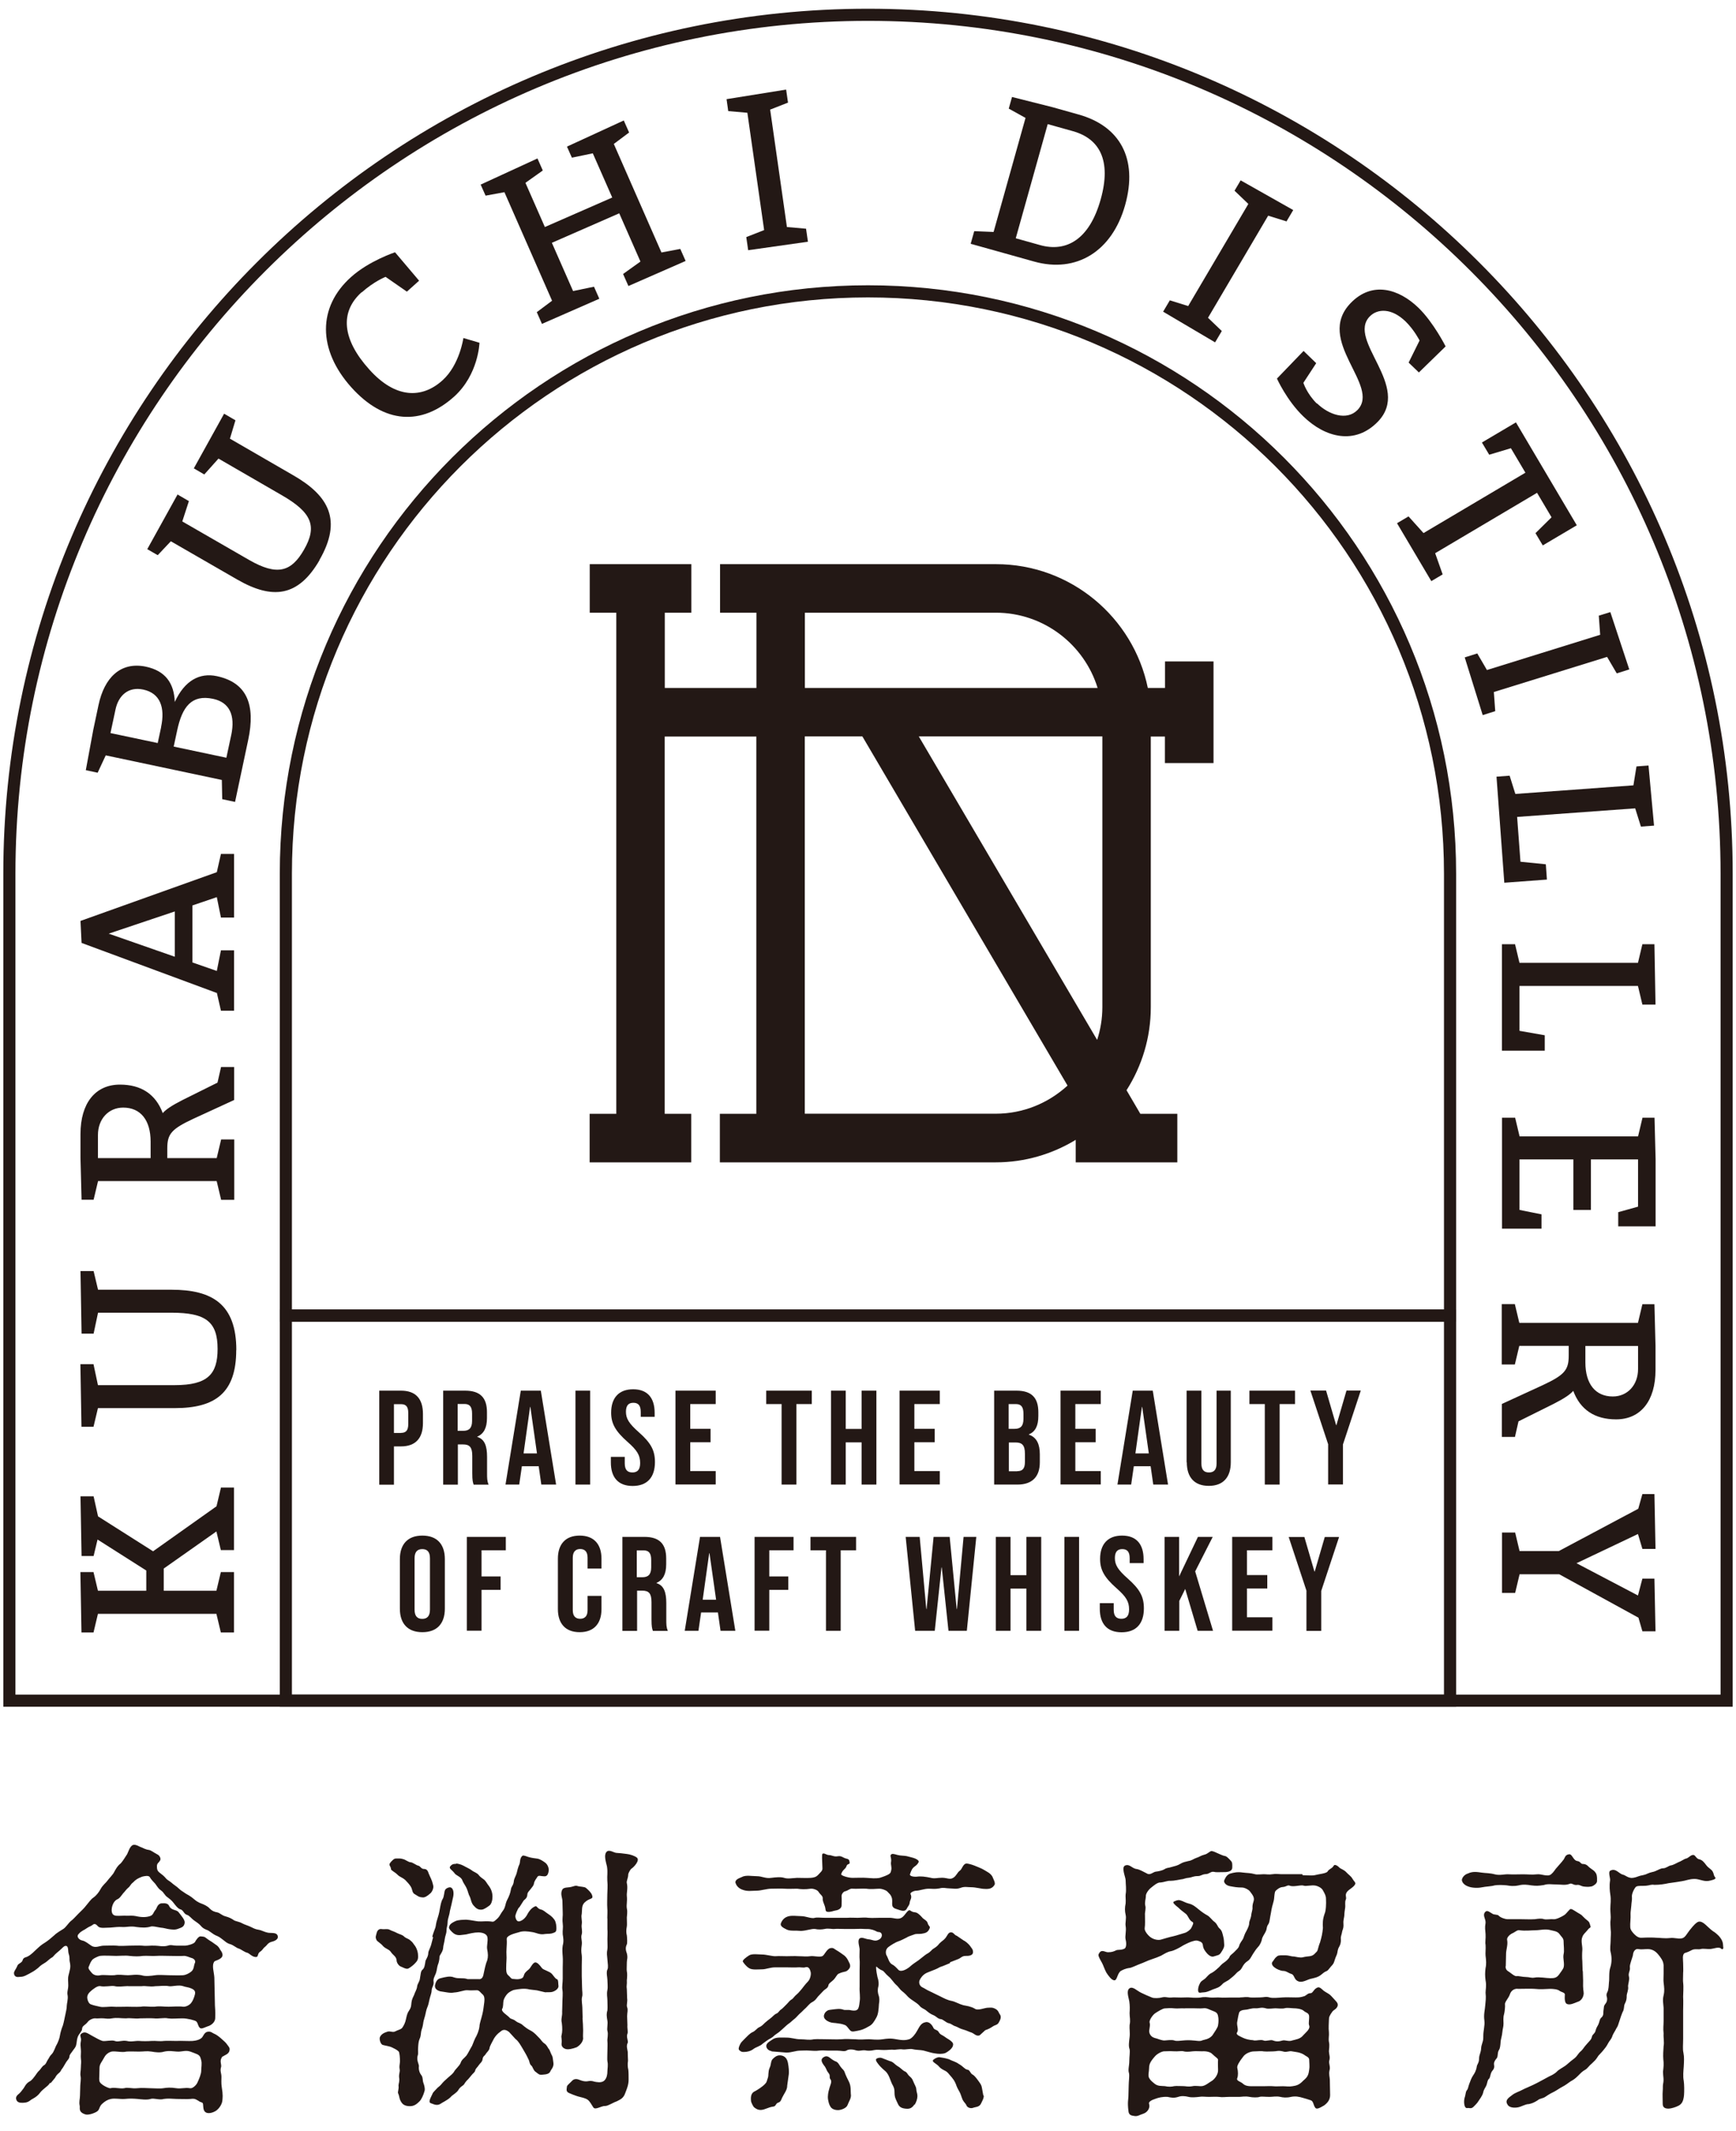 <svg xmlns="http://www.w3.org/2000/svg" width="176" height="216" viewBox="0 0 176 216">
    <path d="M5.12,211.02c-.14.23-.17.29-.46.52-.17.14-.52.43-.6.57-.2.26-.4.43-.77.63-.2.09-.34.32-.75.37-.26.03-.66.06-.82-.17-.17-.26-.09-.46.09-.63.29-.23.34-.34.52-.57.14-.14.26-.54.63-.75.29-.14.46-.43.6-.6.17-.23.26-.4.43-.54.14-.14.29-.43.46-.52.23-.14.2-.23.4-.57.14-.17.14-.32.4-.57.23-.23.37-.77.49-.94.11-.2.29-.6.34-.96.03-.2.14-.63.29-.99.11-.34.17-.75.23-.99.08-.43.17-.69.17-1.02,0-.2.14-.66.09-1.02-.09-.4.06-.6.06-1.05,0-.4-.06-.69.03-1.02.12-.54.26-.79.12-1.37-.06-.26.03-.34-.09-.75-.12-.31,0-.77-.26-.85-.17-.03-.29.09-.46.26-.2.2-.29.26-.49.43-.29.23-.37.43-.52.49-.14.06-.52.43-.63.49-.26.17-.43.23-.77.57-.4.32-.52.37-.88.57-.2.09-.52.32-.88.32-.17,0-.46.11-.63-.17-.14-.37.09-.43.32-.99.09-.2.46-.26.52-.54.09-.29.34-.26.52-.37.34-.17.66-.52.88-.72.37-.34.46-.43.88-.69.23-.14.66-.49.91-.72.29-.29.77-.54.94-.66.23-.14.52-.6.75-.79.23-.17.46-.43.79-.77.26-.26.57-.54.75-.79.23-.26.49-.66.75-.82.32-.23.57-.57.72-.85.23-.43.54-.63.69-.85.14-.2.57-.63.69-.88.09-.17.32-.63.66-.88.17-.17.4-.54.66-.94.11-.2.29-.88.63-.94.14-.03.32,0,.63.17.37.14.57.29.94.34.23.03.49.26.82.43.32.14.4.46.34.6-.17.32-.34.29-.34.63,0,.29.03.46.29.66.29.23.43.32.63.57.14.17.32.23.52.4.32.29.52.37.79.63.2.2.43.32.75.54.43.23.63.4.77.52.2.17.43.34.77.46.2.06.66.29.79.46.32.32.52.37.82.43.26.06.46.31.82.4.34.09.63.23.82.37.17.14.52.14.88.34.26.14.52.2.82.34.26.12.46.26.88.32.23.03.57.23.91.29.43.06.88-.06.99.34.09.4-.46.54-.69.6-.34.12-.4.34-.6.49-.2.14-.23.32-.49.49-.29.17-.17.52-.4.54-.4.03-.69-.37-.91-.43-.29-.06-.6-.34-.88-.43-.23-.06-.52-.34-.82-.43-.4-.11-.49-.26-.77-.46-.34-.26-.37-.29-.77-.46-.2-.09-.49-.34-.75-.49-.23-.09-.49-.17-.75-.49-.14-.17-.49-.4-.69-.54-.23-.17-.46-.49-.69-.54-.34-.11-.34-.49-.69-.57-.23-.06-.52-.46-.63-.6-.23-.32-.49-.49-.63-.6-.32-.2-.37-.49-.66-.69-.26-.17-.37-.37-.6-.69-.12-.14-.43-.43-.54-.66-.14-.23-.57-.11-.79-.06-.49.2-.6.26-.94.6-.26.2-.26.37-.49.54-.2.17-.34.4-.49.54-.17.2-.34.52-.63.63-.43.23-.54.85-.54,1.05,0,.46.2.57.46.6s.85-.03,1.08,0c.29,0,.57-.03.88.03.6.14,1.08.14,1.48,0,.34-.11.29-.34.57-.66.09-.09.17-.6.6-.63.43-.03.66.03.77.29.23.46.75.32.96.63.26.34.66.77.6,1.08-.06.4-.34.46-.63.57-.34.14-.6.09-.88.06-.31-.03-.54-.14-.96-.17-.43-.09-.77-.14-.91-.12-.52.17-1.02.12-1.51.06-.6-.12-.96.03-1.45,0-.4-.03-.79.03-1.19.06-.49,0-1.02.11-1.25-.12-.09-.08-.29-.4-.57-.14-.14.12-.32.14-.6.34-.17.14-.54.26-.77.54-.32.29.03.63.34.69.32.06.63.34.91.52.43.29.85,0,1.28,0,.57,0,.82-.03,1.31,0,.37.06.94,0,1.28,0,.49,0,.97-.03,1.31,0,.49.06.77-.03,1.31,0,.32,0,.77.14,1.28,0,.29-.12.54,0,.88,0h.88c.2,0,.88-.17.99-.37.08-.17.37-.6.57-.57.26.03.37,0,.6.2.29.23.49.31.72.49s.43.23.63.6c.06.14.2.23.26.49.12.54-.75.66-.82.77-.29.4-.03,1.05,0,1.62l.03,1.4c0,.49.03.82.03,1.42.06.79.03,1.02.03,1.28,0,.34-.26.63-.6.79-.37.11-.77.37-.94.23-.23-.2-.17-.43-.37-.66-.11-.12-.91-.32-1.4-.32-.57,0-1.08.06-1.48,0-.37-.09-.99.06-1.42,0-.37-.03-1.02,0-1.42,0-.54.06-.91-.06-1.42,0-.57,0-.88-.09-1.42,0-.29.06-.54.03-.82,0-.37-.03-.63.03-.85,0s-.63.14-.79.37c-.26.34-.57.37-.57.72,0,.2-.32.49-.43.77-.12.32-.09.54-.17.85-.06.26-.26.43-.34.57-.17.26-.32.37-.34.57,0,.23-.17.34-.32.57l-.34.57c-.26.32-.17.34-.37.52-.14.12-.29.23-.43.52l-.43.52-.08.02ZM22.59,208.4c-.4.43-.12.79-.17,1.08-.14.43.03.63.03,1.02,0,.23-.03.66.03,1.02.14.85.09,1.08.06,1.42-.06.43-.4.82-.6.97-.34.23-.75.32-.99.23-.4-.14-.32-.63-.37-.91-.06-.2-.2-.09-.49-.32-.37-.23-.49-.2-.79-.17s-1.02,0-1.39,0c-.52-.03-.94-.06-1.31,0-.43.14-1.02-.12-1.34,0-.37.12-.97.03-1.31,0-.37-.03-.77-.06-1.31,0-.54.03-.96-.09-1.4,0-.31.06-.6.23-.88.49-.34.31-.23.6-.54.79-.26.17-.85.37-1.14.29-.79-.23-.54-.69-.6-.88-.09-.43.03-.66.03-1.05,0-.2.03-.77.03-.99,0-.2.09-.66.03-.96-.06-.29.03-.54.03-.91,0-.32.06-.46,0-.91-.03-.2.03-.63,0-.85-.03-.34-.06-.6,0-.88.09-.37-.2-.6.06-.77.37-.26.6-.03,1.08.23.37.2.75.43,1.05.52.29.06.94-.12,1.25,0,.32.14.72-.09,1.22,0,.43.12.91-.03,1.25,0s.88.03,1.25,0c.46-.03.79.06,1.25,0,.32-.03.88,0,1.25,0,.49-.03,1.31.03,1.68,0s.77-.14.96-.37c.12-.14.23-.54.6-.57.32-.03.43.14.6.2.23.09.49.29.72.49.29.26.49.43.6.6.26.34.26.37.26.49,0,.52-.52.57-.69.75v-.02ZM12.99,201.3c-.37,0-1.02.11-1.39,0-.32-.06-1.02.11-1.45,0-.32-.03-.69.32-.82.4-.32.26-.57.54-.46.94.03.14.14.46.37.52.32.12.63.17.88.23.32.09.91-.03,1.37,0,.34.03.82,0,1.4,0,.4,0,.79.03,1.39,0,.4-.08.82.03,1.4,0,.52-.08.82,0,1.42,0,.29,0,1.11-.06,1.45,0,.34.03.69-.2.82-.37.17-.2.32-.57.4-.91.03-.2.03-.4-.37-.57-.32-.14-.6-.14-.82-.23-.46-.17-1.17.06-1.45,0-.43-.09-.94,0-1.37,0-.6.09-.96-.06-1.4,0h-1.37,0ZM10.16,200.2c.37-.06.85.03,1.42,0,.52-.11.91,0,1.39,0,.37,0,.79-.11,1.37,0,.4.14.99.06,1.4,0,.4-.06.99,0,1.37,0s.96.03,1.45,0c.32-.03.6-.2.79-.34.34-.23.29-.66.4-.88.14-.26-.11-.49-.37-.54-.2-.06-.52-.23-.79-.2-.29.03-.94,0-1.42,0s-.91-.03-1.34,0c-.32.03-.97-.03-1.34,0-.4.06-.82.06-1.37,0-.37-.06-.99,0-1.34,0-.37,0-1.22-.06-1.65,0-.17.03-.6.23-.75.37-.2.23-.26.43-.4.77-.06.17.2.43.34.6.26.29.66.26.82.23h0ZM20.05,208.23c-.32-.14-.6-.23-.75-.29-.49-.17-.85.03-1.34,0-.46-.03-.79-.11-1.31,0-.43.14-.94.06-1.28,0-.54-.08-.75,0-1.28,0-.34,0-.97-.03-1.28,0-.43.12-1.11-.08-1.51,0-.23.06-.54.23-.72.57-.26.49-.49.69-.49,1.08s-.03.75-.03,1.11c0,.29.06.4.37.63.26.17.63.34.77.32.4-.12.94.08,1.4,0,.34-.12.77.06,1.31,0,.52-.06.96,0,1.31,0,.37,0,.99.06,1.34,0,.34-.06.77-.09,1.31,0,.49.08.88-.09,1.39,0,.26.06.66-.32.77-.6.17-.37.37-.85.37-1.17,0-.29.09-.77,0-1.05-.06-.23-.09-.46-.37-.6h.02Z" style="fill:#231815;stroke-width:0px"/>
    <path d="M38.18,195.93c.09-.34.29-.46.57-.4.26.03.54-.06.75.06.26.14.4.14.77.34.29.14.52.17.69.34s.43.23.57.34c.2.17.26.2.43.46.34.4.43.88.43,1.22,0,.4-.14.52-.4.79-.17.17-.52.43-.66.46-.23.03-.43-.12-.72-.23-.2-.09-.4-.4-.4-.6-.03-.43-.37-.54-.57-.85-.17-.29-.54-.32-.82-.63-.17-.23-.54-.43-.63-.57-.17-.32-.08-.43,0-.75h0ZM43.82,196.33c.06-.29.2-.63.32-.96.06-.2.06-.46.17-.77.11-.37.2-.6.29-1.16.06-.32.12-.72.29-.99.14-.23.14-.72.23-.88.06-.17.43-.34.6-.26.23.11.31.49.23.91s-.26,1.14-.34,1.48c-.06.49-.23.77-.23,1.14,0,.32-.11.52-.11.79,0,.37-.14.57-.17.85-.06.46-.17.72-.17.94-.03.4-.34.72-.37.88,0,.34-.09.66-.17.85-.09.26-.09.54-.2.85-.12.32-.29.54-.23.88.03.37-.17.49-.2.85,0,.29-.14.57-.2.85-.09.4-.14.66-.23.85-.12.26-.17.63-.23.85-.09.29-.2.69-.2.82-.06.43-.14.52-.2.79-.06.37-.03.49-.17.79-.09.2-.12.49-.14.82-.03.37.03.63-.03.79-.17.49.11.91.11,1.11-.06.43.12.77.23.91.2.23.12.54.23.82.06.17.17.49.12.77-.12.46-.34.91-.52,1.08-.26.26-.52.49-.97.49-.4,0-.69-.12-.85-.37-.26-.37-.2-.63-.34-.91-.09-.17.09-.4.03-.82,0-.17.14-.46.06-.82-.03-.34.11-.63.06-.79-.06-.34,0-.43.03-.82,0-.29-.03-.91-.14-1.02-.17-.17-.49-.32-.66-.4-.29-.14-.66-.17-.96-.26-.23-.09-.37-.63-.26-.82.12-.23.34-.4.75-.52.29-.09.54.11.79-.03s.52-.17.69-.34c.17-.23.32-.52.4-.91.06-.26.11-.57.29-.82.23-.34.23-.49.26-.82.06-.49.23-.66.29-.85.06-.23.26-.49.29-.82.03-.29.26-.46.29-.85.08-.4.06-.69.26-.85.2-.17.23-.46.29-.85.03-.17.29-.46.29-.85,0-.17.23-.57.29-.82l.2-.77-.07-.03ZM39.58,188.77c.12-.12.34-.4.54-.4.32,0,.46-.03.75.06.26.06.54.32.77.32.17,0,.6.32.75.34.26.06.29.34.6.34.23,0,.37.12.46.43.2.49.34.66.46,1.2.11.34-.17.77-.29.85-.32.29-.57.43-.79.4-.43-.03-.49-.17-.77-.32-.29-.14-.23-.46-.4-.75-.11-.2-.4-.52-.57-.69-.34-.29-.54-.29-.79-.54-.29-.29-.66-.43-.66-.57,0-.29-.32-.4-.03-.69h0ZM52.62,193.31c-.14.2-.4.77-.37.96.06.34.2.52.43.46.32-.08.63-.37.82-.77.14-.23.34-.57.77-.75.17-.06.2.23.54.32.31.06.49.29.77.46.37.23.54.46.66.63.14.26.17.6.17.82,0,.43-.14.4-.46.52-.31.06-.43.03-.69.06-.57.11-.88-.14-1.34-.2-.4-.06-.88-.14-1.34.03-.2.06-.85.2-1.11.46-.17.14-.06.34-.09.69,0,.26-.06.77-.03,1.16.03.32-.03.77-.03,1.25,0,.17-.03.6.2.79s.29.37.46.37c.29.03.49.06.75,0,.34-.09.32-.2.43-.49.06-.14.26-.32.4-.43.23-.14.43-.75.72-.75.2,0,.43.26.66.57.14.2.77.32,1.02.6.2.23.34.49.52.54.14.03.11.54.14.66.03.2-.17.46-.57.6-.26.09-.6.03-.77.06l-.85-.2-.75-.09c-.49-.14-1.14-.03-1.48.03-.26.03-.6.26-.72.37-.2.2-.37.49-.43.72-.06.26,0,.63-.14.85-.14.29.57.66.77.91.09.12.37.12.6.32.26.2.26.12.6.32.37.32.6.49.94.66.37.2.63.52.88.77.14.14.26.37.49.52.29.2.34.46.46.57.11.14.14.34.31.66.09.14.09.4.14.69.09.46-.26.77-.29.88-.11.29-.4.34-.82.37-.37.03-.37-.06-.69-.29-.23-.14-.29-.52-.43-.63-.2-.14-.17-.46-.32-.69-.14-.32-.32-.63-.57-1.05-.23-.37-.4-.72-.72-.96l-.66-.72c-.23-.17-.52-.32-.82-.06-.4.29-.54.49-.69.72-.2.4-.43.75-.46.99-.03.23-.26.4-.37.57-.14.26-.29.2-.34.57-.03.26-.29.43-.37.57-.17.26-.32.34-.37.54-.03.2-.23.29-.4.52-.14.17-.32.4-.46.52-.29.32-.2.37-.43.52-.17.12-.29.2-.46.49-.14.2-.46.4-.63.54-.23.26-.37.34-.75.57-.31.14-.43.34-.77.34-.2,0-.37-.09-.6-.17-.31-.11,0-.57.17-.96.06-.17.26-.32.43-.52.11-.14.26-.2.43-.4.26-.32.37-.4.72-.72.29-.26.49-.37.66-.69.09-.14.49-.52.6-.77.11-.37.37-.49.6-.77.17-.23.4-.72.49-.85.11-.14.2-.49.4-.91.17-.29.37-.72.43-1.2,0-.26.17-.72.29-1.22.09-.34.14-.79.2-1.25.03-.29.03-.63-.2-.79-.14-.12-.32-.4-.54-.4-.29,0-.66.03-.96,0-.37-.03-.79.2-1.37.23-.4.09-.91-.06-1.4-.12-.49-.14-.57-.4-.52-.66.06-.23.17-.57.52-.66.57-.14.99-.26,1.4-.09.52.17.88,0,1.37.17h1.08c.43.08.52-.32.57-.63.06-.26.17-.88.34-1.25.11-.4.09-.66,0-1.16-.06-.32.09-.79.03-1.17-.06-.43-.6-.52-.94-.52-.4,0-.85.11-1.22.2-.43.03-.82.2-1.25-.09-.26-.2-.52-.49-.49-.63.06-.23.11-.37.66-.63.26-.12.79-.14,1.11-.14.43.03.88.14,1.2.17.46.03.82-.06,1.42.03.17.03.32-.14.57-.37.17-.17.34-.54.49-.72.29-.37.23-.66.43-1.08.23-.43.34-.75.4-1.11.03-.29.26-.4.29-.82.03-.29.23-.57.29-.82.03-.17.17-.69.26-.85.12-.23.03-.63.29-.88.09-.09.2-.06.63.09.37.11.52.11.91.17.23.03.52.2.79.4.29.2.4.63.37.82-.06.43-.2.6-.49.57-.29,0-.54-.14-.66.06-.09.17-.26.32-.34.63-.03.26-.17.37-.34.6-.14.2-.34.32-.34.6-.03.37-.32.49-.37.57l-.46.72v.04ZM46.24,188.88c.17,0,.52.09.77.23.14.09.66.32.82.46.2.17.52.23.72.49.11.17.46.4.54.46.17.14.29.4.43.57.23.29.46.75.4,1.31,0,.17-.09.6-.32.75-.17.12-.49.37-.75.4-.37.03-.57-.11-.82-.4-.26-.26-.29-.69-.4-.91-.14-.23-.17-.52-.32-.85-.09-.23-.34-.54-.43-.79-.12-.4-.66-.49-.82-.77-.26-.34-.63-.46-.37-.72.14-.14.23-.2.54-.2h.02ZM59.06,204.58c.03.43.06.79.06,1.22,0,.34-.03.52,0,.82-.03.34-.32.69-.66.88-.43.17-.85.23-.99.2-.26-.03-.54-.2-.54-.52.06-.57-.06-.69,0-.88.09-.34.09-.77.03-1.25-.11-.43.06-.69.03-1.14,0-.2.03-.82.03-1.11,0-.23.06-.75,0-1.11-.06-.34.03-.69.03-1.14v-1.11c0-.32.03-.82,0-1.14-.03-.4-.06-.75,0-1.11.12-.43.06-.77,0-1.14-.03-.46.06-.63,0-1.11-.06-.49.03-.77,0-1.11l-.03-1.14c0-.32-.23-.72-.03-1.14.09-.17.23-.23.63-.26.46-.03.69-.23.91-.14.26.09.72.06.88.2.23.2.49.43.6.69.2.49-.2.32-.63.69-.46.34-.34.77-.4,1.25-.09.37.06.66,0,1.05-.06.37.09.66,0,1.02-.12.34.06.63,0,1.08-.06.46-.06.63,0,1.05.03.23,0,.66,0,1.05v1.08c0,.26.03.66.03,1.05,0,.49.09.75,0,1.05-.08.29.03.82.03,1.05l.03,1.08-.02.04ZM61.57,194.42c0-.23.03-.77,0-1.02-.03-.37,0-1.05,0-1.4s.06-.82,0-1.42c-.03-.49.06-.79-.03-1.39-.14-.57-.32-1.17-.06-1.48.26-.32.77.09,1.02.09.17,0,.69.06,1.05.11.32.03.82.2,1.02.37.34.29-.34.99-.54,1.11-.11.06-.32.43-.34.6,0,.37-.2.66-.14.88.12.49-.03.97,0,1.28.06.6-.06.88,0,1.28.09.34,0,.77,0,.91,0,.43.03.72,0,.91-.08.4-.06.69,0,.91.03.26.06.77,0,.91-.2.4-.06.72,0,.91.12.46,0,.63,0,.91,0,.46-.03.72,0,.91.06.23.03.63,0,.91.03.46-.06.54,0,.91l.03.91c.06.37-.09.69,0,.91.11.29,0,.54,0,.91l.03.91c-.03.32.08.69,0,.88-.14.29.11.75.03.91-.17.32-.03.66,0,.91,0,.4.03.69.03.91-.06.34-.03.66.03.91.03.23.03.69.03,1.02,0,.52-.2.97-.34,1.34-.17.49-.43.63-.88.85-.29.08-.85.46-1.14.46-.4-.03-1.02.46-1.22.14-.23-.34-.34-.6-.57-.77-.29-.2-.63-.23-.99-.34s-.63-.23-.85-.32c-.34-.14-.32-.29-.26-.69.03-.14.34-.37.49-.54.2-.23.46-.26.79-.12.23.09.54.2.91.12.4-.06.49.06.77.09.37.06.69.03.88-.2s.26-.54.26-.88c0-.26.09-.63,0-1.02-.03-.2,0-.6,0-1.02,0-.37.03-.72,0-1.02-.03-.26.11-.66,0-1.05-.06-.2.06-.72,0-1.02-.06-.37-.12-.63,0-1.05.03-.29,0-.77,0-1.02,0-.32-.09-.6,0-1.05.06-.29,0-.77,0-1.02s-.14-.75,0-1.05c.11-.2.03-.6,0-1.02-.03-.4-.09-.6,0-1.05.03-.2,0-.54,0-1.02,0-.2.03-.69,0-1.02v-1.05l-.02-.08Z" style="fill:#231815;stroke-width:0px"/>
    <path d="M74.57,190.88c-.06-.29.12-.43.63-.63.4-.23,1.02-.09,1.51-.09.57,0,.88.26,1.48.17.49-.06.94-.11,1.31,0,.32.12.82.03,1.31,0,.32,0,1.05.03,1.4,0,.29-.03.52-.06.77-.34.2-.23.43-.37.4-.66,0-.26-.06-1.08-.03-1.34.06-.32.43.03.66.03.34,0,.52.2.94.12.37-.06.49.14.82.23.29.06.34.14.37.4.03.23-.23.09-.32.37-.09.32-.4.34-.54.82-.03.14.72.37,1.14.37.4,0,1.08-.03,1.4,0,.52.03.91.09,1.37,0,.17-.06.46-.14.77-.29.37-.17.34-.29.4-.52.06-.23-.06-.52-.03-.75.09-.46-.14-.66,0-.79.11-.14.34-.06.66.03.32.09.69.06.94.12.43.12.6.14.82.23s.46.23.37.4c-.06.13-.17.26-.32.37-.34.23-.4.43-.54.82-.08.2.34.29.69.26.43-.06.85,0,1.39.11.43.12.63,0,1.17,0,.52,0,.79.23,1.14,0,.32-.2.4-.54.66-.72.23-.14.32-.72.69-.72.14,0,.49.09.77.2.2.09.77.29,1.02.46.26.17.6.29.82.66.11.29.31.6.23.82-.23.4-.57.46-1.02.43-.34,0-.88-.17-1.37-.17-.37,0-.66-.09-1.05.06-.49.17-.72.06-1.11.06s-.63-.12-1.05,0c-.52.09-.69.03-1.08.03-.46,0-.94.2-1.25.2-.26,0-.66.2-.6.34.2.4-.06.57-.09.91-.03.23-.17.34-.26.52-.2.43-.57.26-1.11.08-.66-.2-.26-.69-.46-1.19-.09-.26-.2-.32-.43-.57-.17-.17-.6-.29-.79-.29-.34,0-.85.08-1.34,0-.37-.03-1.05.03-1.37,0-.26-.06-.49.2-.77.26-.17.03-.37.26-.37.49.03.43,0,.75,0,.96,0,.29-.34.46-.57.49s-.57.2-.88.14c-.23-.03-.14-.29-.26-.6-.08-.26-.23-.49-.2-.77,0-.26-.23-.34-.43-.66-.12-.2-.57-.34-.79-.31-.54.08-.99.06-1.37,0-.37,0-.91.03-1.31,0-.31-.03-.88,0-1.31,0-.46,0-1.05.2-1.48.2-.54,0-.94.11-1.51-.12-.34-.14-.57-.4-.63-.66h0ZM82.88,202.42c-.23.32-.34.4-.6.54-.17.09-.46.43-.57.54-.23.2-.46.46-.57.54-.2.17-.4.43-.54.54-.34.26-.4.37-.63.52-.14.09-.4.34-.6.52-.29.26-.37.34-.6.49-.32.2-.37.34-.6.46-.34.17-.66.43-.85.57-.26.26-.69.34-.94.54-.29.23-.69.29-.85.29s-.34.06-.57-.17c-.11-.09-.09-.26.06-.57.12-.26.17-.26.52-.63.17-.17.49-.52.75-.63.29-.12.46-.4.66-.49.26-.12.34-.2.6-.46.17-.14.37-.32.57-.46.17-.12.4-.4.57-.46.29-.12.26-.29.54-.46.12-.09.34-.32.54-.52.2-.2.26-.34.52-.49.12-.06.23-.29.52-.52.17-.14.29-.32.49-.54.09-.11.34-.46.6-.72s.34-.75.29-.96c-.09-.37-.23-.6-.57-.49-.14.06-.54-.03-.75,0-.26.03-.72,0-1.14,0h-1.14c-.52,0-.94.2-1.31.2-.4,0-1.02.09-1.34-.12-.32-.2-.54-.52-.63-.66-.06-.14.32-.43.63-.63.32-.2.96-.09,1.34-.09s.96.17,1.31.17c.43-.03.77,0,1.17,0,.29,0,.79-.03,1.19,0,.49,0,.79.06,1.19,0,.34-.06.88.12,1.22,0,.23-.09.46-.77.85-.82.29-.06.37.09.57.2.4.23.54.37.69.46.17.09.4.34.52.6.09.23.2.29.2.57,0,.23-.29.49-.46.54-.2.06-.37.06-.72.23-.17.09-.29.4-.49.6-.23.23-.52.37-.54.6-.06.29-.34.34-.54.57l-.54.57-.02.05ZM79.81,211.45c-.03.43-.32.75-.52,1.17-.09.2-.14.43-.4.49-.29.12-.2.37-.49.4-.49.06-.85.32-1.22.34-.37.03-.6-.17-.72-.26-.11-.09-.32-.52-.32-.66-.06-.57.09-.85.43-.99.17-.09.72-.43.96-.69.23-.23.17-.23.32-.66.09-.23,0-.57.17-.99.17-.32.11-.72.32-.91.14-.14.4-.4.77-.37.43.03.69.31.77.75.09.43.12.94.09,1.16-.06.49-.14.94-.17,1.22h0ZM78.21,207.89c-.46-.09-.54-.43-.52-.57.06-.29.37-.43.66-.63.34-.23.82-.17,1.37-.17s.91.17,1.42.17c.57,0,.85.11,1.37,0,.37-.03.85,0,1.39,0,.4,0,.85.03,1.4,0,.54-.06.91,0,1.4,0,.57.06.91,0,1.39,0,.32,0,.79.09,1.4,0,.4-.06.77-.12,1.37,0,.54.09.82.14,1.31,0,.29-.09.63-.52.82-.88.26-.46.4-.77.85-.85.4-.09.69.34.79.57s.4.17.54.43.34.29.54.43c.34.26.54.32.75.52.14.14.23.23.12.52-.12.26-.49.54-.75.66-.32.11-.69.09-1.05.03-.26-.03-.63-.14-1.17-.29-.26-.06-.82-.06-1.11-.14-.2-.06-.72.06-.96.03-.37-.06-.77.06-.96.03-.2-.03-.54.03-.97.03-.37,0-.69-.06-.96,0-.4.09-.69.09-.94.03-.43-.03-.54.11-.94,0-.34-.12-.77-.12-.96.03-.23.12-.54,0-.94,0h-.91c-.46-.03-.6-.03-.94,0-.32.06-.72,0-.94,0-.4-.03-.63,0-.91,0-.54,0-.88.2-1.45.2l-1.48-.12h0ZM96.31,198.97c-.14.06-.46.2-.77.32-.34.09-.4.2-.72.32-.14.06-.52.2-.85.34-.43.2-.63.54-.72.72-.14.26-.03.63.29.77.2.09.43.26.69.37.4.2.66.32,1.11.54.34.17.69.37,1.17.46.31.06.75.32,1.16.43.29.06.75.11,1.14.34.34.26,1.02-.11,1.42-.09.14,0,.37-.06.69.12.32.17.32.4.46.57.17.26.03.54-.11.79-.14.29-.4.26-.63.43-.26.17-.43.26-.75.37l-.57.52c-.34.14-.57-.2-.85-.29-.23-.06-.46-.2-.79-.29-.37-.09-.52-.23-.77-.32-.37-.11-.4-.26-.77-.34-.23-.06-.57-.4-.75-.4-.32-.03-.43-.26-.75-.4-.29-.11-.52-.29-.72-.46-.23-.2-.49-.23-.69-.49-.14-.17-.43-.37-.66-.52-.26-.17-.46-.32-.63-.52-.11-.14-.46-.43-.57-.52-.14-.12-.34-.43-.52-.57-.26-.23-.49-.63-.77-.85-.32-.26-.46-.54-.63-.6-.52-.2-.63-.57-.63-.29,0,.23.09.75.14.96.14.4.14.77.09.94-.11.4-.03.77.03.91.09.23.09.57.03.88-.03.52-.06,1.05-.29,1.42-.23.4-.37.66-.75.85-.43.26-.77.37-.94.4-.46.09-.77.2-.94,0-.17-.17-.32-.46-.52-.54-.37-.14-.52-.14-.94-.2-.34-.03-.54-.03-.88-.23-.29-.2-.34-.37-.32-.54.06-.23.14-.37.4-.52.14-.06.32-.06.75-.12.14,0,.43-.09.85.06.17.06.49-.03.77.06.69.11.77-.12.85-.85.09-.54-.03-.94,0-1.57v-1.6c0-.43.03-.85,0-1.14-.03-.32,0-.57,0-1.02,0-.23-.23-.85-.03-1.08.23-.23.6.03.94.06.4.03.63.26,1.05.03.4-.2.4-.75-.03-.77-.2,0-.29-.14-.63-.23-.4-.11-.46-.06-.85-.08-.37-.03-.57,0-.99,0h-.99c-.46,0-.75-.03-1.02,0-.23.03-.63-.09-.99,0-.29.06-.66.08-.99,0-.37-.03-.82.17-1.4.2-.57-.06-1.05.03-1.42-.12-.49-.23-.72-.4-.63-.66.06-.14.2-.49.63-.66.4-.17,1.05-.06,1.42-.06.49,0,1.05.29,1.4.17.23-.06.57,0,1.08,0h2.17c.4-.03.72,0,1.08,0,.32,0,.75-.06,1.11,0,.43.03.69,0,1.08,0h1.11c.34,0,.77.2,1.14,0,.37-.2.63-.88.88-.75.14.09.23.17.54.2.2.03.43.23.66.49.14.2.52.34.57.57.09.34.26.34.23.49-.12.4-.37.52-.6.57-.46.11-.57.03-.88.08-.49.17-.75.26-.85.34-.26.14-.75.37-.88.4-.2.06-.69.34-.99.57-.34.26-.29.69-.17.88.14.23.23.72.54.88.23.11.43.32.63.54.26.29.88-.03,1.25-.37.12-.12.52-.4.82-.6.2-.14.63-.52.82-.63.4-.2.49-.43.66-.52.34-.2.52-.4.6-.52.32-.32.43-.32.63-.57.23-.29.29-.63.63-.57.23.03.26.26.52.34l.72.49c.12.03.52.37.63.54.12.2.26.29.29.52.09.52-.54.49-.72.49-.43,0-.49.23-.82.34l-.79.31v.06ZM86.27,212.3c.03.4-.2.66-.34,1.05-.12.34-.69.52-.97.52-.23,0-.57-.06-.75-.32-.17-.26-.2-.46-.26-.75-.06-.37.03-.79.11-1.05.09-.4.34-.77.12-1.02-.14-.17.03-.37-.17-.6-.23-.29-.17-.32-.37-.66-.32-.4-.54-.75-.09-.99.43-.23.6.2,1.11.43.32.08.43.4.54.54.23.32.34.32.43.57.08.26.34.79.46,1.02.2.43.14.91.17,1.25h0ZM92.71,213.3c-.23.32-.43.46-.82.43-.43-.03-.72-.14-.88-.54-.2-.43-.32-.63-.32-1.08,0-.43-.06-.54-.26-.91-.11-.23-.26-.69-.37-.88s-.2-.32-.34-.43c-.26-.23-.2-.17-.49-.46-.17-.2-.57-.63-.37-.77.14-.09.37-.14.57-.06.26.09.57.23.75.29.4.09.49.32.82.52.26.14.52.43.69.52.29.09.29.32.54.52.26.23.26.29.4.6.06.17.26.49.26.66.03.4.12.43.12.75,0,.26-.12.63-.29.88v-.02ZM99.73,212.39c.03.26-.14.54-.29.85-.17.34-.6.31-.79.4-.26.09-.57-.03-.66-.23-.09-.23-.26-.32-.4-.6-.14-.34-.17-.52-.29-.75-.14-.26-.23-.4-.32-.63-.17-.52-.4-.79-.66-1.08-.09-.08-.2-.31-.49-.46-.23-.11-.49-.26-.6-.4-.29-.37-.88-.52-.57-.75.14-.12.43-.26.6-.23.2.03.6.09.94.2.37.2.66.23,1.02.49.43.23.57.52.85.57.29.03.26.37.57.52.12.06.34.32.54.6.23.32.32.43.37.72l.14.77h.02Z" style="fill:#231815;stroke-width:0px"/>
    <path d="M113.6,199.8c-.34.23-.34.99-.66.91-.26-.03-.57-.46-.77-.77-.17-.29-.34-.82-.46-1.02-.06-.11-.4-.66-.34-.82.26-.63.63-.23.96-.23.4,0,.6-.09.77-.17.23-.14.52,0,.91-.2.14-.06.23-.43.11-.91-.09-.37.09-.85,0-1.37-.06-.32.09-.79,0-1.14-.09-.4-.09-.72,0-1.17.03-.37-.03-.69,0-.91.09-.46,0-1.05,0-1.42,0-.34-.49-1.34-.03-1.51s.69.34,1.19.37c.37.09.66.29,1.08.49.29.11.57-.2.82-.23.29-.03.66-.12.85-.23.31-.2.4-.12.82-.26.23-.06.57-.14.79-.29.34-.2.49-.2.82-.29.4-.06.54-.23.82-.32.23-.06.52-.26.79-.32.43-.09.6-.43.82-.37.26.06.29.11.52.2.23.09.54.26.75.29.2.03.32.17.6.46.2.2.17.37.17.66.03.54-.66.52-.96.52-.52,0-.66.03-.91-.03-.32-.06-.46.23-.82.23-.43.03-.46.2-.82.2-.43,0-.6.14-.88.17-.43.03-.46.14-.85.17-.23.03-.63.14-1.02.14-.29-.03-.63.14-1.02.17-.29-.03-.69.32-.94.52-.23.17-.57.6-.54.88,0,.23-.14.63-.06.94.09.29-.06.75-.03.94,0,.54.03.94-.03,1.37-.03.26.32.69.57.88.34.26.79.34,1.08.26.2-.06.96-.29,1.25-.34.46-.11.85-.26,1.16-.34.23-.06.57-.32.66-.49.17-.34.29-.54.11-.63-.26-.12-.4-.49-.52-.66-.12-.2-.49-.37-.88-.77-.37-.29-.66-.54-.46-.63.2-.09.4-.17.57-.14.37.09.57.26.91.34.43.09.75.37.99.57.4.32.6.46.91.63.26.14.52.52.69.63.32.23.34.52.54.69.26.23.29.46.37.77.09.34.09.49.11.82.03.29-.06.46-.29.82-.2.34-.34.29-.75.43-.23.08-.46-.06-.66-.26-.23-.26-.43-.52-.46-.88-.03-.31-.29-.37-.46-.43-.23-.09-.46,0-.75.09-.32.12-.82.37-.99.49-.23.14-.72.4-1.02.46-.37.06-.66.26-1.02.46-.23.11-.63.26-1.05.4-.29.09-.79.34-.99.4-.26.09-.91.4-1.08.43-.52.06-.82.23-1.05.37h.05ZM125.71,202.45c.37,0,.63-.09,1.02,0,.29.03.57,0,.99,0,.4,0,.63-.12.99,0,.29.09.88.03,1.31,0,.46-.03.77,0,1.31,0,.34,0,.52,0,.94-.14.23-.12.32-.29.6-.29.23,0,.29-.37.63-.54.2-.12.34-.03.6.2.14.17.54.34.72.49.2.17.4.43.57.6.23.23.26.37.23.52-.11.34-.37.4-.52.57-.32.43-.37.6-.37.85,0,.32-.06.79,0,1.28.03.37-.06.57,0,.97.09.34,0,.77,0,.96.03.4.14.57.03.96-.06.26.14.6.03.96-.09.4.03.69.03.96l.03,1.54c0,.49-.26.79-.6,1.05-.4.23-.77.46-.91.23-.2-.26-.17-.66-.46-.75-.14-.03-.23-.09-.75-.23-.46-.14-.79-.2-1.25-.11-.46.11-.82.06-1.08,0-.4-.09-.79,0-1.08,0-.46,0-.85-.06-1.02,0-.23.08-.72.06-1.02,0-.46-.09-.82,0-1.05,0h-1.05c-.37,0-.6.06-1.02,0-.29-.03-.69,0-.99,0-.4,0-.69-.06-1.02,0-.26.03-.75.08-1.05,0-.37-.09-.72-.12-1.05,0-.46.14-.69.08-1.08,0-.52-.03-.94.08-1.25.2-.4.12-.69.32-.63.49.17.54-.29.91-.52.99-.43.14-.63.31-.94.26s-.6-.06-.63-.54c-.11-.85,0-1.19,0-1.45,0-.29.03-.79.03-1.14,0-.37.09-.91.03-1.22-.12-.32.03-.75.03-1.22s.09-.91.03-1.2c-.12-.31-.06-.72,0-1.22.06-.43-.03-.88,0-1.22.11-.54,0-.75,0-1.22.03-.46.03-.75-.03-1.19-.06-.37-.32-1.05,0-1.31.34-.26.77.23,1.19.43.29.14.79.37,1.11.49.2.09.75.06.96,0,.4-.12.6.03.99,0,.23-.03.6,0,.99,0,.37,0,.66-.03.99,0,.29.03.77.03.99,0,.4-.09.72-.03.99,0,.26.03.77-.03.99,0,.29.03.72,0,.99,0h1.02ZM122.92,208.2c-.2-.23-.66-.32-1.05-.29-.2,0-.72-.03-.94,0-.46.06-.75.06-.94,0s-.6.03-.94,0c-.43-.03-.82,0-.96,0-.23-.03-.79.23-1.05.57-.43.49-.54.77-.54,1.11,0,.37-.14.77,0,1.02s.26.34.54.57c.34.29.72.23,1.05.26.4.09.72.06.96,0,.2-.03.66,0,.94,0,.23,0,.46.09.94,0,.29-.06.72.03.94,0,.37-.06.66-.34,1.05-.57.26-.2.6-.63.57-1.11,0-.17-.03-.66,0-.99,0-.14-.29-.29-.57-.57ZM120.13,203.56c-.43-.03-.72.03-1.02,0-.49-.06-.82,0-1.02,0s-.75.34-.97.49c-.26.17-.63.72-.57.94.11.32-.09.77-.03.99.06.34.34.52.52.57.29.06.75.29,1.05.26.17,0,.66-.09.96,0,.2.09.6.03.94,0,.26-.03.72-.03.94,0,.26,0,.72.12.94,0,.2-.09.69-.09,1.05-.52.23-.37.54-.77.57-1.02.06-.32.06-.69,0-.94-.06-.32-.23-.4-.54-.52-.4-.14-.6-.32-.99-.26-.34.03-.52,0-.91,0h-.92ZM132.06,190.06c.4,0,.94.06,1.22,0,.46-.12,1.17-.17,1.31-.37.17-.29.46-.29.63-.6.06-.12.29-.09.57.2.14.14.46.2.72.49.17.2.46.37.6.63.14.26.34.37.29.54-.14.34-.66.54-.85.82-.23.32,0,.52-.11.77-.11.2-.03.63-.06.79-.03.23-.09.54-.09.82,0,.14-.12.49-.09.79.03.4-.03.52-.12.79-.06.4-.17.52-.14.79.03.34-.06.6-.17.79-.2.34-.14.52-.23.77-.11.25-.2.47-.26.69-.06.2-.12.32-.34.54-.23.26-.29.4-.43.46-.29.11-.4.26-.52.34-.37.32-.77.37-1.14.46-.37.09-.91.49-1.37.17-.29-.2-.26-.54-.52-.66-.34-.09-.54-.32-.88-.32-.23,0-.69-.2-.82-.32-.23-.14-.43-.43-.23-.63.17-.2.17-.32.46-.54.14-.11.4-.09.79-.09.43,0,.57.12.91.12.17.03.63.14.85.09.66-.17.88-.03,1.22-.34.2-.23.29-.23.34-.46.06-.23.14-.52.23-.72.17-.6.23-.85.29-1.45-.03-.49-.03-.88.17-1.45.14-.29.17-1.05.14-1.51,0-.32-.12-.52-.32-.88-.14-.26-.54-.43-.72-.46-.4-.09-.99.09-1.22,0-.29-.11-1.02.17-1.42,0-.23-.09-.34.12-.72.14-.29.03-.46.17-.69.37-.17.14-.12.77-.23,1.11-.09.29-.2.72-.26,1.14-.12.54-.12.94-.26,1.14-.23.32-.11.46-.29.79-.09.2-.34.52-.37.77-.03.17-.17.54-.4.77-.23.26-.29.37-.52.72-.2.32-.26.52-.52.69-.26.17-.4.34-.57.66-.2.37-.34.32-.57.57-.2.23-.52.49-.63.57-.29.26-.6.32-.79.54-.34.37-.6.4-.97.54-.37.17-.69.29-.88.29-.32,0-.54.14-.6-.09-.03-.14-.03-.26.06-.57.14-.32.14-.4.54-.66.23-.14.43-.52.79-.66.26-.14.6-.46.72-.57.09-.08.23-.29.54-.49.14-.09.46-.37.52-.54.06-.2.32-.32.52-.54.14-.17.4-.34.46-.6.09-.32.34-.57.4-.72.09-.2.14-.46.32-.75.11-.2.29-.57.29-.77,0-.29.14-.43.2-.77.03-.34.11-.49.14-.75,0-.2-.03-.32.11-.75.14-.4-.17-.72-.34-.96-.12-.2-.57-.43-.82-.43-.52,0-.82-.06-1.25-.14-.46-.09-.63-.43-.57-.57.06-.14.2-.54.57-.69.4-.12.77-.2,1.31-.12.43.06.75.03,1.25.17.17.06.66,0,.88,0,.26,0,.54.06.88,0,.34-.06.69,0,.91,0h2.11l.03.04ZM127.11,206.81c.37.03.69-.11.99,0,.23.12.72-.11.96,0,.29.12.6.12.99,0,.23-.06.63.14.96,0,.32-.09.82-.14,1.11-.52.34-.37.75-.66.6-1.02-.08-.2.03-.6,0-.94-.03-.32-.32-.32-.54-.52-.26-.23-.82-.26-1.02-.26-.23,0-.66-.09-.94,0-.23.06-.77,0-.91,0-.23,0-.75.09-.99,0-.46-.14-.72.03-1.02,0-.43-.03-.79.14-.99.14-.4.03-.63.12-.69.32-.06.17-.17.77-.2.99-.03.32.17.75,0,.99-.17.26.32.4.57.54.29.14.63.23,1.11.26v.02ZM128.11,211.45c.37,0,.72-.03.96,0,.32.03.57,0,.99,0,.37,0,.6.06.96,0s.66-.09,1.11-.57c.46-.37.54-.63.6-1.11.06-.32,0-.69,0-.99,0-.29-.29-.34-.6-.57-.43-.23-.82-.23-1.11-.29-.32-.09-.6.14-.96,0-.49-.12-.63,0-.99,0s-.57.03-.96,0c-.26-.06-.63,0-.99,0-.32,0-.88.2-1.11.57-.37.46-.63.91-.57,1.11.09.34.09.79,0,1.02-.14.29.32.34.57.57.29.29.77.26,1.11.26h.99Z" style="fill:#231815;stroke-width:0px"/>
    <path d="M158.39,188.63c.31-.26.2-.63.69-.69.34-.03.4.63.85.69.29.03.32.29.52.29.46,0,.57.29.75.4.2.17.46.26.63.6.11.26.08.6.08.75,0,.23-.34.46-.52.52-.29.06-.43.06-.75.03-.37-.03-.49-.23-.79-.17-.37.03-.49-.23-.72-.11-.49.17-.79.06-1.34.06-.52,0-.82-.09-1.28.06-.57.09-.79.09-1.28.03-.37-.06-.77-.12-1.25,0-.52.11-.88.06-1.22,0-.32-.03-.85-.06-1.22,0-.37.11-.88.11-1.31.2-.43.09-1.02.06-1.39-.09-.4-.14-.63-.43-.63-.66,0-.14.17-.52.63-.66.49-.23.94-.14,1.39-.08.4.06.77.03,1.31.17.52.14.99-.03,1.42,0,.46.03.88,0,1.45,0,.52,0,.88.06,1.42,0,.43-.06,1.08.29,1.42,0s.43-.54.54-.63l.6-.69.02-.02ZM160.47,199.77c0,.34.03.6.03.96-.03.99.06,1.02.06,1.34-.06.54-.4.77-.6.82-.43.17-.77.34-1.08.23-.32-.12-.23-.77-.23-.97s-.34-.23-.54-.37c-.2-.17-.69-.2-.94-.2-.6.03-1.02.06-1.6,0-.4-.03-1.02,0-1.65,0-.34-.06-.72.14-.85.57-.14.4-.54.77-.49,1.02.03.12-.03.75-.09.96-.11.34-.06.75-.06.97,0,.34-.09.52-.12.88s-.14.66-.17.91c-.03.46-.06.72-.17.88-.2.32-.06.69-.26.88-.17.2-.29.4-.23.69.06.37-.2.52-.26.66-.14.26-.14.6-.26.69-.17.14-.17.43-.26.66-.12.29-.26.37-.34.77-.09.32-.34.63-.46.82-.17.29-.4.46-.52.6-.23.23-.43.09-.6.12-.37.09-.4-.72-.29-1.05.09-.23.09-.57.2-.72.17-.2.14-.34.26-.66s.23-.63.4-.88c.12-.17.32-.49.37-.91.03-.2.23-.37.23-.77,0-.32.09-.43.17-.77.06-.2,0-.37.14-.77.12-.37.12-.43.12-.77,0-.6.17-1.02.11-1.57-.09-.63.06-1.08.09-1.57.03-.34.09-.72.03-1.25,0-.34.11-.69,0-1.25-.06-.46-.06-.77,0-1.25.09-.37.06-.79,0-1.25-.03-.23.03-.72,0-1.11-.06-.23.03-.66,0-1.08s-.09-.63,0-1.14c.03-.43-.37-.79,0-1.14.2-.17.46.09.72.23.12.09.52.06.6.17.2.23.72.37.88.37h1.39c.37,0,.99.03,1.4,0,.4-.06.69-.09.94,0,.26.06.72-.03.91,0,.31.06.94-.29,1.11-.4.17-.09.32-.32.6-.6.14-.11.37.09.57.2.34.23.57.31.69.46.23.23.34.34.6.54.14.12.14.26.23.52.06.14-.14.14-.29.37-.26.32-.43.4-.54.72-.17.4.03.91,0,1.31-.03.37-.03.82,0,1.14l.03.99h0ZM152.64,199.29c0,.32.12.43.4.6.14.09.54.46.75.4.14-.03.6.09.91.09.37,0,.52.12.88.06.43-.09,1.22.06,1.6.06.4,0,.63-.03.88-.37.14-.2.43-.57.46-.72.12-.4-.09-.91,0-1.34.09-.31,0-.94,0-1.31,0-.32-.2-.43-.43-.75-.2-.29-.69-.32-.85-.37-.57-.17-1.11,0-1.51,0-.46,0-1.08.09-1.68,0-.23-.06-.49.23-.79.34-.17.09-.54.4-.46.66.09.46-.11,1.02-.11,1.34,0,.43-.03.91-.03,1.31h-.02ZM168.65,199.14c0-.37-.32-.79-.54-1.05-.26-.32-.6-.54-1.05-.54-.4,0-.63.06-.97,0-.29-.06-.52.23-.54.63-.06.26-.34.94-.31,1.19.06.43-.2.57-.09.99.09.23-.12.82-.09.99.06.29-.14.75-.14.88,0,.4-.03.54-.2.88-.11.23-.03.54-.23.85-.11.26-.17.46-.29.82-.11.32-.17.6-.32.79-.14.29-.32.54-.4.75-.12.4-.32.52-.43.75-.17.34-.34.54-.49.72-.17.23-.52.54-.57.66-.23.37-.37.46-.6.69-.26.2-.46.52-.66.63-.32.17-.49.37-.75.63-.32.32-.52.43-.77.57-.26.17-.43.34-.82.54-.32.17-.54.34-.82.49-.2.09-.52.26-.85.49-.37.26-.54.14-.85.4-.34.23-.69.34-.88.37-.37,0-.77.29-1.16.34-.4.06-.88,0-1.02-.34-.23-.4.12-.63.49-.91.32-.26.69-.34,1.11-.57.26-.14.6-.26.88-.4.26-.11.69-.34.91-.46.14-.06.46-.26.85-.46.12-.06.49-.2.79-.49.14-.17.52-.37.82-.57.17-.11.57-.49.77-.63.32-.23.4-.34.54-.54.23-.32.34-.32.52-.57.2-.29.29-.37.46-.57.23-.26.37-.37.43-.6.03-.29.29-.34.37-.63.09-.32.14-.4.29-.66.14-.29.11-.52.29-.69.29-.23.2-.52.23-.69.06-.34,0-.49.2-.72.12-.14.23-.4.14-.72-.11-.32.12-.49.14-.72.06-.2.06-.6.08-.75.06-.34-.03-1.02.14-1.51.14-.43.17-.99.03-1.54-.09-.34,0-.82,0-1.16,0-.4.06-.79,0-1.17,0-.23-.06-.66,0-1.02.03-.2-.03-.69-.03-1.02,0-.54.09-.88,0-1.45-.06-.37-.11-.91-.03-1.42.06-.23-.23-.88.03-1.02.54-.29.88.31,1.25.4.29.06.49.32.91.34.26,0,.57-.12.79-.2.14-.06.52-.08.79-.23.37-.17.63-.17.82-.26.34-.14.54-.29.79-.29.29,0,.52-.23.77-.29.26-.03.57-.23.77-.32.26-.08.6-.34.77-.37.29-.06.49-.4.77-.37.2.03.26.34.54.43.34.06.52.29.75.6.23.31.52.4.66.66s.06.34.26.6c.14.17-.4.29-.69.34-.46.08-.96-.2-1.39-.2-.57,0-.88.17-1.31.23-.4.06-.82.14-1.34.2-.4.09-.88.17-1.45.17-.34-.06-.46.06-.85.09-.34.03-.77-.03-.99.09-.14.09-.49.72-.43,1.08.03.2-.06.63-.06.82-.03.37-.08.63-.08.82.03.54-.06.99-.03,1.37,0,.29.23.54.4.72.2.2.43.4.79.37.52-.03,1.08-.03,1.45,0,.37,0,.82.09,1.37.03.49-.06.79.11,1.22.03.34-.06.52-.49.79-.82.17-.2.43-.57.75-.79.4-.29.85.23,1.05.4s.26.26.57.49c.2.11.37.26.6.49.49.54.4.91.43,1.08.06.23-.09.32-.2.2-.23-.23-.75,0-1.05.03-.37.03-.77-.06-.99,0-.29.09-.63-.06-.96.12-.43.23-.54.23-.69.29-.29.14-.17.69-.17,1.02s.03.79,0,.99c0,.49-.03.77,0,.99.06.46,0,1.11,0,1.42.03.54,0,1.05,0,1.42v2.85c0,.6-.06,1.05.03,1.42.09.46.06.82.03,1.42-.03.4-.09.96,0,1.42.06.37.06,1.11.03,1.45-.06.63-.23.91-.57,1.08-.26.14-.75.29-.99.29-.34,0-.6-.09-.6-.49,0-.63-.03-.88,0-1.28.03-.34,0-.43.03-.69.12-.54,0-.77,0-1.28.06-.49.09-.79.03-1.28-.03-.37,0-.91.03-1.31.08-.43-.03-.82,0-1.28-.06-.54,0-.85,0-1.28v-1.31c-.03-.49-.12-.79,0-1.28.11-.49.06-.77,0-1.31-.03-.2,0-.52,0-.91v-.91.02Z" style="fill:#231815;stroke-width:0px"/>
    <path d="M.95,172.37v-83.82C.95,40.55,40,1.5,88,1.5s87.05,39.05,87.05,87.05v83.82H.95Z" style="fill:none;stroke:#231815;stroke-miterlimit:10;stroke-width:1.23px"/>
    <path d="M22.39,150.77h1.33v6.34h-1.33l-.45-1.89-5.34,3.76v2.25h5.34l.45-1.89h1.33v6.12h-1.33l-.45-1.89h-12.01l-.45,1.89h-1.22l-.11-6.12h1.33l.45,1.89h4.9v-2.05l-4.94-3.14-.4,1.67h-1.22l-.11-6.05h1.33l.45,2.03,5.58,3.54,6.43-4.56.45-1.89h0Z" style="fill:#231815;stroke-width:0px"/>
    <path d="M23.95,136.83c0,4.34-2.12,5.89-6.23,5.89h-7.79l-.45,1.89h-1.22l-.11-6.34h1.33l.45,2.12h7.79c3.34,0,4.34-1.11,4.34-3.67,0-2.78-1.22-3.67-4.67-3.67h-7.45l-.45,2.12h-1.22l-.11-6.34h1.33l.45,1.89h7.45c4.11,0,6.57,1.45,6.57,6.12h0Z" style="fill:#231815;stroke-width:0px"/>
    <path d="M21.95,119.71h-12.01l-.45,1.89h-1.22l-.11-4.22v-2.44c0-3.14,1.51-5.01,4-5.01,2.16,0,3.63.98,4.34,2.89.31-.36.89-.76,2.01-1.33l3.54-1.76.36-1.58h1.33v3.34l-4.11,1.89c-2.23,1.04-2.67,1.54-2.67,3v1h5.01l.45-1.89h1.33v6.12h-1.33l-.45-1.89h0ZM15.27,115.71c0-2.18-1.02-3.45-2.78-3.45-1.49,0-2.56,1.16-2.56,2.78v2.34h5.34v-1.67h0Z" style="fill:#231815;stroke-width:0px"/>
    <path d="M21.97,100.64l-13.7-5.07-.11-2.23,13.82-4.94.42-1.85h1.33v6.45h-1.33l-.42-2.07-2.47.84v5.78l2.47.86.42-2.09h1.33v6.12h-1.33l-.42-1.83h0ZM17.72,92.38l-6.7,2.25,6.7,2.34v-4.58Z" style="fill:#231815;stroke-width:0px"/>
    <path d="M22.48,79.05l-11.76-2.49-.82,1.76-1.2-.26.76-4.11.53-2.5c.58-2.72,2.19-4.42,4.8-3.88,1.96.42,2.86,1.65,2.93,3.58,1-2.18,2.52-2.99,4.26-2.62,3.05.65,3.95,2.88,3.18,6.48l-1.33,6.27-1.3-.28-.04-1.95h0ZM16.33,73.69c.42-1.96-.07-3.43-1.81-3.8-1.52-.32-2.51.61-2.81,2.02l-.51,2.39,4.79,1.01.35-1.63h0ZM23.44,74.52c.44-2.07-.2-3.34-1.84-3.69-2.18-.46-3.13.81-3.64,3.21l-.35,1.63,5.34,1.13s.49-2.29.49-2.29Z" style="fill:#231815;stroke-width:0px"/>
    <path d="M32.41,56.75c-2.17,3.76-4.78,4.04-8.34,2l-6.75-3.89-1.33,1.41-1.06-.61,3.07-5.54,1.15.67-.67,2.06,6.75,3.89c2.89,1.67,4.31,1.2,5.58-1.01,1.39-2.4.78-3.79-2.21-5.52l-6.45-3.73-1.44,1.61-1.06-.62,3.07-5.54,1.15.67-.56,1.86,6.45,3.73c3.57,2.06,4.96,4.53,2.62,8.58h0Z" style="fill:#231815;stroke-width:0px"/>
    <path d="M36.67,29.61c-2.24,2.01-1.99,4.78.77,7.84,2.67,2.98,5.36,2.96,7.42,1.1,1.74-1.56,2.12-4.29,2.12-4.29l1.63.48s-.09,3.22-2.57,5.46c-3.31,2.97-7.08,2.77-10.42-.94-3.42-3.81-3.43-8.14-.03-11.18,1.82-1.64,4.46-2.51,4.46-2.51l2.44,2.88-1.24,1.11-2.16-1.5s-1.17.46-2.41,1.57h0Z" style="fill:#231815;stroke-width:0px"/>
    <path d="M54.96,32.86l-.54-1.22,1.55-1.16-4.83-11-1.91.35-.5-1.12,5.76-2.65.54,1.22-1.76,1.25,1.97,4.48,6.83-2.99-1.97-4.48-2.12.44-.5-1.12,5.76-2.65.54,1.22-1.55,1.16,4.83,11,1.91-.36.54,1.22-5.8,2.54-.54-1.22,1.76-1.26-2.15-4.89-6.83,2.99,2.15,4.89,2.12-.44.54,1.22-5.8,2.54v.04Z" style="fill:#231815;stroke-width:0px"/>
    <path d="M75.85,25.35l-.19-1.32,1.81-.71-1.7-11.89-1.94-.17-.17-1.21,6.04-.97.19,1.32-1.81.71,1.7,11.9,1.94.17.19,1.32-6.06.86h0Z" style="fill:#231815;stroke-width:0px"/>
    <path d="M100.73,23.52l3.24-11.57-1.7-.94.33-1.18,4.09,1.03,2.67.75c4.17,1.17,6.03,4.46,4.71,9.17-1.32,4.71-4.95,6.93-9.23,5.73l-6.43-1.8.36-1.28,1.94.08h.02ZM111.59,20.21c1.11-3.96-.12-6.15-2.8-6.91l-2.57-.72-3.24,11.57,2.46.69c2.67.75,5.01-.56,6.15-4.63Z" style="fill:#231815;stroke-width:0px"/>
    <path d="M117.92,31.59l.68-1.15,1.86.58,6.1-10.35-1.4-1.34.62-1.05,5.33,3.01-.68,1.15-1.86-.58-6.1,10.35,1.4,1.34-.68,1.15s-5.27-3.11-5.27-3.11Z" style="fill:#231815;stroke-width:0px"/>
    <path d="M133.53,40.89c1.16,1.13,3,1.79,4.1.66,2.38-2.46-4.38-7.03-.69-10.84,2.17-2.24,4.87-1.45,6.87.49,1.52,1.47,2.75,3.91,2.75,3.91l-2.71,2.64-1.04-1,1.11-2.24s-.54-1.07-1.42-1.93c-1.44-1.39-2.85-1.3-3.63-.51-2.36,2.43,4.3,7.07.82,10.67-2.32,2.39-5.33,1.63-7.56-.54-1.68-1.62-2.67-3.83-2.67-3.83l2.7-2.8,1.28,1.24-1.3,1.99s.34,1.09,1.37,2.11v-.02Z" style="fill:#231815;stroke-width:0px"/>
    <path d="M141.65,53.02l1.15-.68,1.52,1.69,10.33-6.12-1.47-2.48-2.2.66-.74-1.24,3.45-2.04,6.17,10.43-3.45,2.04-.74-1.24,1.63-1.61-1.47-2.48-10.33,6.12.76,2.15-1.15.68-3.46-5.84v-.02Z" style="fill:#231815;stroke-width:0px"/>
    <path d="M148.5,66.63l1.27-.4.98,1.68,11.48-3.57-.14-1.94,1.17-.36,1.92,5.81-1.27.4-.98-1.67-11.48,3.56.14,1.94-1.27.4-1.82-5.84h0Z" style="fill:#231815;stroke-width:0px"/>
    <path d="M154.14,87.34l2.58.26.11,1.55-4.32.32-.79-10.75,1.33-.1.58,1.85,11.97-.87.31-1.92,1.22-.09.56,6.09-1.33.1-.58-1.85-11.97.87.34,4.55h0Z" style="fill:#231815;stroke-width:0px"/>
    <path d="M154.05,104.48l2.56.45v1.56h-4.34v-10.79h1.33l.45,1.89h12.01l.45-1.89h1.22l.11,6.12h-1.33l-.45-1.89h-12.01v4.56h0Z" style="fill:#231815;stroke-width:0px"/>
    <path d="M161.29,117.51v5.12h-1.78v-5.12h-5.46v5.12l2.23.45v1.45h-4v-11.24h1.33l.45,1.89h12.01l.45-1.89h1.22l.11,4.22v6.79h-3.79v-1.44l2.01-.56v-4.79h-4.79,0Z" style="fill:#231815;stroke-width:0px"/>
    <path d="M154.05,134.08h12.01l.45-1.89h1.22l.11,4.22v2.44c0,3.14-1.51,5.01-4,5.01-2.16,0-3.63-.98-4.34-2.89-.31.36-.89.76-2.01,1.33l-3.54,1.76-.36,1.58h-1.33v-3.34l4.11-1.89c2.23-1.04,2.67-1.54,2.67-3v-1h-5.01l-.45,1.89h-1.33v-6.12h1.33l.45,1.89h0ZM160.73,138.09c0,2.18,1.02,3.45,2.78,3.45,1.49,0,2.56-1.16,2.56-2.78v-2.34h-5.34v1.67h0Z" style="fill:#231815;stroke-width:0px"/>
    <path d="M154.05,157.21h3.98l8.06-4.29.42-1.49h1.22l.11,5.56h-1.33l-.45-1.51-6.23,2.96,6.23,3.27.45-1.71h1.22l.11,5.34h-1.33l-.4-1.38-8.03-4.4h-4.02l-.45,1.89h-1.33v-6.12h1.33l.45,1.89h0Z" style="fill:#231815;stroke-width:0px"/>
    <path d="M88,29.53c-32.59,0-59.02,26.42-59.02,59.02v44.79h118.03v-44.79c0-32.59-26.42-59.02-59.02-59.02Z" style="fill:none;stroke:#231815;stroke-miterlimit:10;stroke-width:1.23px"/>
    <rect x="28.98" y="133.34" width="118.03" height="39.03" style="fill:none;stroke:#231815;stroke-miterlimit:10;stroke-width:1.23px"/>
    <path d="M123.03,77.34v-10.3h-4.92v2.69h-1.74c-1.47-7.15-7.81-12.55-15.4-12.55h-27.97v4.92h3.69v7.63h-9.29v-7.63h2.69v-4.92h-10.3v4.92h2.69v50.79h-2.7v4.92h10.3v-4.92h-2.69v-38.24h9.29v38.24h-3.7v4.92h27.97c2.97,0,5.73-.84,8.11-2.28v2.28h10.3v-4.92h-3.75l-1.4-2.39c1.55-2.43,2.46-5.32,2.46-8.41v-27.44h1.43v2.69h4.92,0ZM81.6,62.1h19.36c4.85,0,8.96,3.22,10.32,7.63h-29.68s0-7.63,0-7.63ZM100.96,112.88h-19.37v-38.24h5.84l20.8,35.39c-1.93,1.76-4.47,2.85-7.28,2.85h0ZM111.76,102.08c0,1.16-.19,2.28-.53,3.32l-18.08-30.76h18.61v27.44h0Z" style="fill:#231815;stroke-width:0px"/>
    <path d="M38.44,140.95h2.21c1.5,0,2.23.82,2.23,2.36v.93c0,1.52-.74,2.36-2.23,2.36h-.71v3.88h-1.49v-9.52h0ZM40.65,145.23c.48,0,.74-.22.74-.89v-1.13c0-.68-.26-.89-.74-.89h-.71v2.92h.71Z" style="fill:#231815;stroke-width:0px"/>
    <path d="M44.93,140.95h2.22c1.55,0,2.22.73,2.22,2.19v.59c0,.98-.32,1.6-.98,1.88v.03c.75.23.99.93.99,2.02v1.67c0,.47,0,.8.16,1.15h-1.52c-.08-.25-.14-.4-.14-1.17v-1.74c0-.88-.26-1.17-.94-1.17h-.52v4.08h-1.49v-9.52h0ZM46.97,145.02c.56,0,.89-.25.89-1v-.74c0-.69-.23-.98-.77-.98h-.69v2.72h.56Z" style="fill:#231815;stroke-width:0px"/>
    <path d="M52.8,140.95h2.03l1.55,9.52h-1.5l-.27-1.89v.03h-1.7l-.27,1.86h-1.39s1.55-9.52,1.55-9.52ZM54.44,147.31l-.67-4.71h-.03l-.66,4.71h1.35Z" style="fill:#231815;stroke-width:0px"/>
    <path d="M58.34,140.95h1.49v9.52h-1.49v-9.52Z" style="fill:#231815;stroke-width:0px"/>
    <path d="M61.93,148.21v-.55h1.41v.66c0,.69.3.92.78.92s.78-.25.78-.95c0-.79-.3-1.29-1.28-2.15-1.25-1.1-1.66-1.88-1.66-2.96,0-1.5.78-2.37,2.23-2.37s2.18.87,2.18,2.39v.4h-1.41v-.49c0-.68-.27-.93-.75-.93s-.75.26-.75.91c0,.7.32,1.2,1.29,2.06,1.25,1.1,1.65,1.86,1.65,3.04,0,1.55-.79,2.42-2.26,2.42s-2.21-.87-2.21-2.39v-.02Z" style="fill:#231815;stroke-width:0px"/>
    <path d="M68.48,140.95h4.08v1.36h-2.58v2.51h2.06v1.36h-2.06v2.92h2.58v1.36h-4.08v-9.52h0Z" style="fill:#231815;stroke-width:0px"/>
    <path d="M79.24,142.31h-1.56v-1.36h4.62v1.36h-1.56v8.16h-1.5v-8.16Z" style="fill:#231815;stroke-width:0px"/>
    <path d="M84.25,140.95h1.49v3.88h1.61v-3.88h1.5v9.52h-1.5v-4.28h-1.61v4.28h-1.49v-9.52Z" style="fill:#231815;stroke-width:0px"/>
    <path d="M91.2,140.95h4.08v1.36h-2.58v2.51h2.06v1.36h-2.06v2.92h2.58v1.36h-4.08v-9.52h0Z" style="fill:#231815;stroke-width:0px"/>
    <path d="M100.79,140.95h2.26c1.55,0,2.22.73,2.22,2.19v.38c0,.98-.3,1.59-.96,1.86v.03c.8.27,1.11.98,1.11,1.99v.81c0,1.47-.78,2.26-2.27,2.26h-2.36v-9.52h0ZM102.87,144.82c.56,0,.89-.25.89-1v-.53c0-.69-.23-.98-.77-.98h-.73v2.51h.6ZM103.13,149.11c.51,0,.78-.23.78-.94v-.82c0-.88-.29-1.15-.96-1.15h-.67v2.92h.85Z" style="fill:#231815;stroke-width:0px"/>
    <path d="M107.52,140.95h4.08v1.36h-2.58v2.51h2.06v1.36h-2.06v2.92h2.58v1.36h-4.08v-9.52h0Z" style="fill:#231815;stroke-width:0px"/>
    <path d="M114.84,140.95h2.03l1.55,9.52h-1.5l-.27-1.89v.03h-1.7l-.27,1.86h-1.39l1.55-9.52ZM116.47,147.31l-.67-4.71h-.03l-.66,4.71h1.35Z" style="fill:#231815;stroke-width:0px"/>
    <path d="M120.3,148.21v-7.26h1.5v7.37c0,.69.29.92.77.92s.77-.25.77-.92v-7.37h1.44v7.26c0,1.52-.77,2.39-2.23,2.39s-2.23-.87-2.23-2.39h-.02Z" style="fill:#231815;stroke-width:0px"/>
    <path d="M128.23,142.31h-1.56v-1.36h4.62v1.36h-1.56v8.16h-1.5v-8.16Z" style="fill:#231815;stroke-width:0px"/>
    <path d="M134.66,146.41l-1.81-5.47h1.59l1.02,3.5h.03l1.02-3.5h1.45l-1.81,5.47v4.05h-1.5v-4.05Z" style="fill:#231815;stroke-width:0px"/>
    <path d="M40.54,163.04v-5.01c0-1.52.8-2.39,2.28-2.39s2.28.87,2.28,2.39v5.01c0,1.52-.8,2.39-2.28,2.39s-2.28-.87-2.28-2.39ZM43.59,163.14v-5.2c0-.68-.3-.93-.78-.93s-.78.26-.78.93v5.2c0,.69.3.94.78.94s.78-.26.78-.94Z" style="fill:#231815;stroke-width:0px"/>
    <path d="M47.33,155.77h3.95v1.36h-2.46v2.65h1.93v1.36h-1.93v4.14h-1.49v-9.52h0Z" style="fill:#231815;stroke-width:0px"/>
    <path d="M56.56,163.1v-5.12c0-1.47.77-2.34,2.21-2.34s2.21.87,2.21,2.34v1h-1.41v-1.1c0-.63-.3-.88-.75-.88s-.75.26-.75.88v5.32c0,.63.3.87.75.87s.75-.25.75-.87v-1.45h1.41v1.34c0,1.47-.77,2.34-2.21,2.34s-2.21-.87-2.21-2.34h0Z" style="fill:#231815;stroke-width:0px"/>
    <path d="M63.1,155.77h2.22c1.55,0,2.22.73,2.22,2.19v.59c0,.98-.32,1.6-.98,1.88v.03c.75.23.99.93.99,2.02v1.67c0,.47,0,.8.16,1.15h-1.52c-.08-.25-.14-.4-.14-1.17v-1.74c0-.88-.26-1.17-.94-1.17h-.52v4.08h-1.49v-9.52h0ZM65.13,159.86c.56,0,.89-.25.89-1v-.74c0-.69-.23-.98-.77-.98h-.69v2.72h.56Z" style="fill:#231815;stroke-width:0px"/>
    <path d="M70.97,155.77h2.03l1.55,9.52h-1.5l-.27-1.89v.03h-1.7l-.27,1.86h-1.39l1.55-9.52ZM72.6,162.14l-.67-4.71h-.03l-.66,4.71h1.35Z" style="fill:#231815;stroke-width:0px"/>
    <path d="M76.5,155.77h3.95v1.36h-2.46v2.65h1.93v1.36h-1.93v4.14h-1.49v-9.52h0Z" style="fill:#231815;stroke-width:0px"/>
    <path d="M83.73,157.13h-1.56v-1.36h4.62v1.36h-1.56v8.16h-1.49v-8.16h0Z" style="fill:#231815;stroke-width:0px"/>
    <path d="M91.8,155.77h1.44l.67,7.31h.03l.71-7.31h1.63l.71,7.31h.03l.67-7.31h1.29l-.96,9.52h-1.86l-.68-6.42h-.03l-.68,6.42h-1.99l-.96-9.52h0Z" style="fill:#231815;stroke-width:0px"/>
    <path d="M100.96,155.77h1.49v3.88h1.61v-3.88h1.5v9.52h-1.5v-4.28h-1.61v4.28h-1.49v-9.52Z" style="fill:#231815;stroke-width:0px"/>
    <path d="M107.91,155.77h1.49v9.52h-1.49v-9.52Z" style="fill:#231815;stroke-width:0px"/>
    <path d="M111.5,163.04v-.55h1.41v.66c0,.69.3.92.78.92s.78-.25.78-.95c0-.79-.3-1.29-1.28-2.15-1.25-1.1-1.66-1.88-1.66-2.96,0-1.5.78-2.37,2.23-2.37s2.18.87,2.18,2.39v.4h-1.41v-.49c0-.68-.27-.93-.75-.93s-.75.26-.75.91c0,.7.32,1.2,1.29,2.06,1.25,1.1,1.65,1.86,1.65,3.04,0,1.55-.79,2.42-2.26,2.42s-2.21-.87-2.21-2.39v-.02Z" style="fill:#231815;stroke-width:0px"/>
    <path d="M118.05,155.77h1.49v4.01l1.91-4.01h1.5l-1.78,3.5,1.81,6.02h-1.56l-1.26-4.24-.6,1.21v3.03h-1.49v-9.52h-.02Z" style="fill:#231815;stroke-width:0px"/>
    <path d="M124.92,155.77h4.08v1.36h-2.58v2.51h2.06v1.36h-2.06v2.92h2.58v1.36h-4.08v-9.52h0Z" style="fill:#231815;stroke-width:0px"/>
    <path d="M132.46,161.25l-1.81-5.47h1.59l1.02,3.5h.03l1.02-3.5h1.45l-1.81,5.47v4.05h-1.5v-4.05Z" style="fill:#231815;stroke-width:0px"/>
    <rect width="176" height="216" style="fill:none;stroke-width:0px"/>
</svg>
